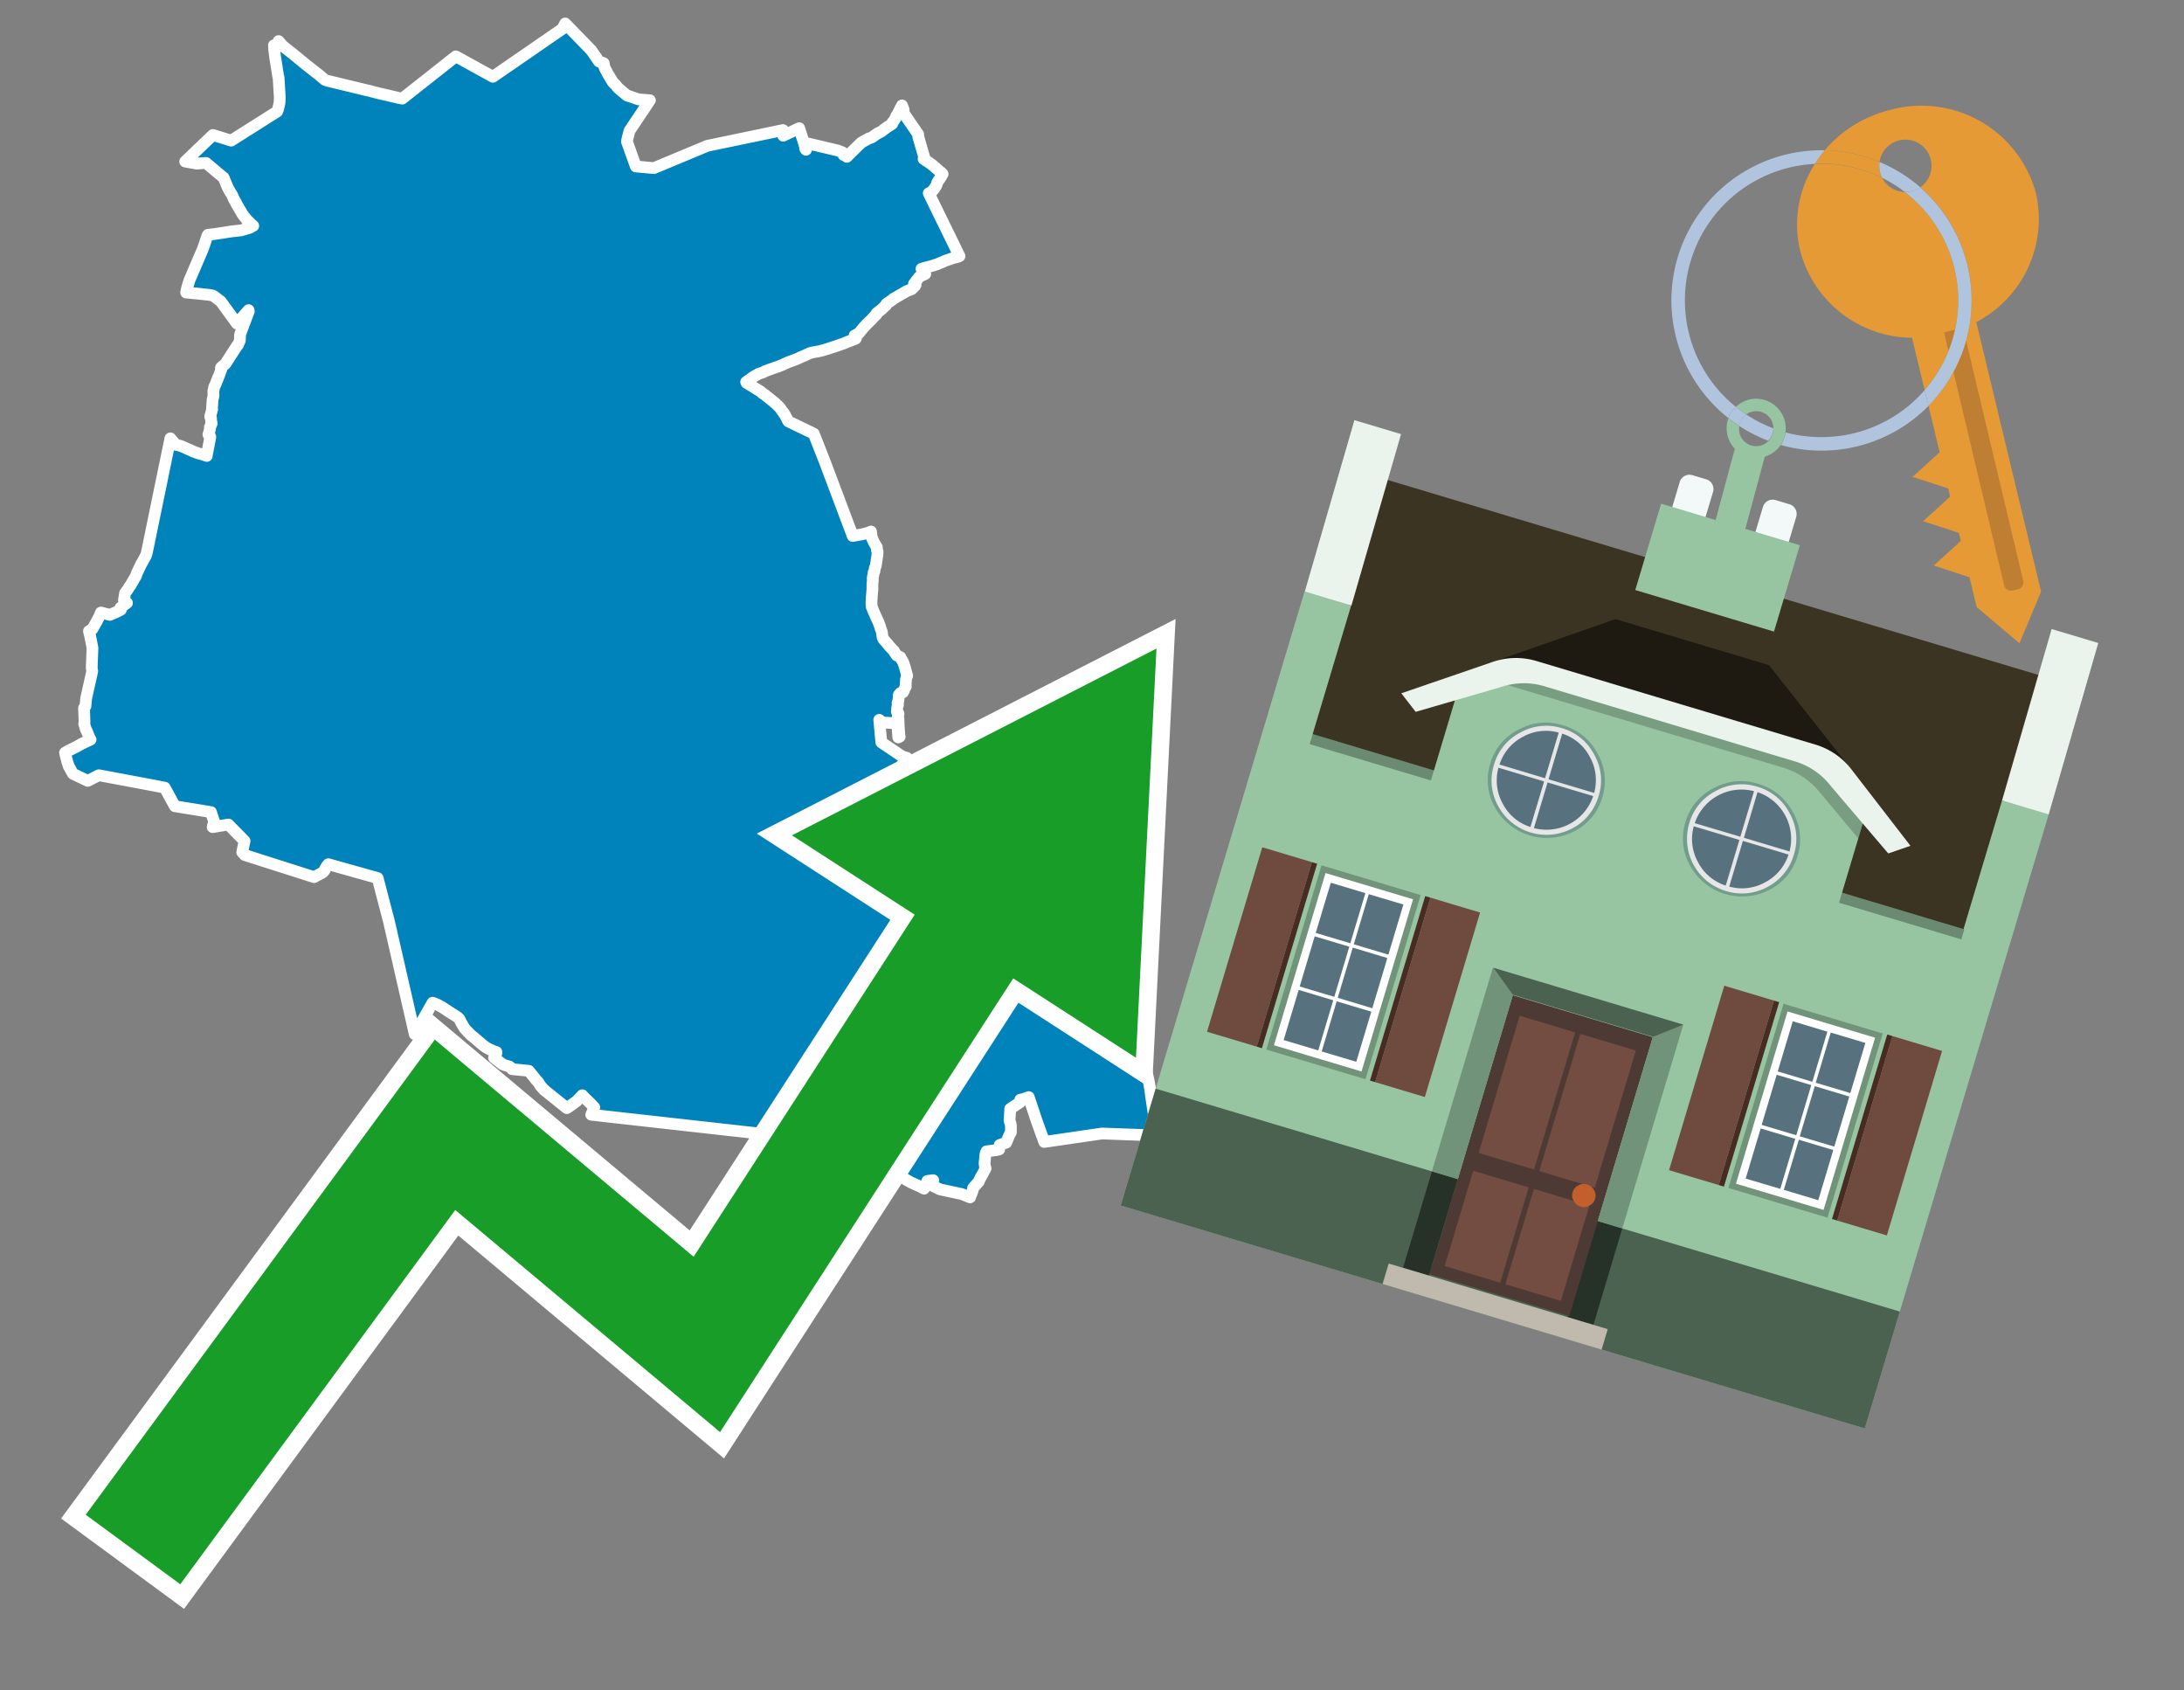 <svg id="Text" xmlns="http://www.w3.org/2000/svg" width="93.05" height="72" viewBox="0 0 93.05 72"><rect x="0" y="0" width="93.05" height="72" fill="#808080" stroke="none"/><polygon points="12.52,2.33 12.81,2.57 12.91,2.65 12.99,2.72 13.08,2.79 13.12,2.82 13.45,3.08 13.58,3.18 13.84,3.4 13.95,3.44 15.44,3.8 15.6,3.84 15.74,3.87 16.12,3.97 16.43,4.04 16.98,4.17 17.14,4.2 19.42,2.4 21,3.27 23.96,1.23 24.08,1 25.19,2.14 25.52,2.62 25.72,2.69 25.75,2.85 25.77,2.9 25.79,2.95 25.85,3.05 25.88,3.12 26.11,3.5 26.23,3.62 26.3,3.71 26.33,3.74 26.36,3.77 26.56,3.94 26.72,4.07 26.85,4.11 27.19,4.23 27.69,4.27 26.82,5.57 26.74,5.88 26.71,6.03 27.09,7.09 27.86,7.16 30.14,6.21 33.36,5.54 33.37,5.78 34.05,5.46 34.3,6.24 34.33,6.27 34.3,6.31 34.31,6.34 34.34,6.38 34.42,6.17 34.4,6.14 34.42,6.11 35.69,6.41 35.9,6.49 35.92,6.54 35.93,6.57 35.94,6.6 36.05,6.65 36.08,6.68 36.3,6.46 36.7,6.07 36.92,5.95 36.99,5.91 37.15,5.85 37.39,5.68 37.46,5.65 37.55,5.6 37.67,5.51 37.82,5.4 37.89,5.36 37.96,5.31 38.01,5.28 38.02,5.25 38.02,5.22 38.06,5.17 38.09,5.14 38.11,5.1 38.14,5.05 38.17,5.01 38.18,4.95 38.23,4.88 38.28,4.79 38.37,4.6 38.4,4.55 38.43,4.49 38.5,4.67 38.5,4.72 38.5,4.82 39.12,5.72 39.12,5.81 39.38,6.71 39.35,6.77 39.39,6.8 39.56,6.91 39.7,7.01 39.76,7.06 39.98,7.25 40.06,7.32 40.1,7.35 40.16,7.41 40.09,7.54 39.97,7.71 39.92,7.8 39.91,7.86 39.88,7.92 39.85,7.97 39.78,8.07 39.69,8.17 39.66,8.2 39.57,8.23 39.94,8.99 40.88,10.91 40.81,10.94 40.58,11 40.44,11.05 40.29,11.1 40.22,11.13 40.16,11.16 40.08,11.19 40.01,11.22 39.94,11.25 39.85,11.28 39.76,11.31 39.65,11.34 39.55,11.37 39.42,11.4 39.26,11.45 39.29,11.48 39.32,11.52 39.35,11.57 39.38,11.61 39.4,11.64 39.42,11.67 39.17,11.79 38.94,12.09 39.01,12.13 38.98,12.18 38.93,12.23 38.84,12.32 38.76,12.35 38.63,12.4 38.06,12.73 38.02,12.77 37.77,12.94 37.75,13 37.69,13.05 37.66,13.08 37.63,13.11 37.57,13.17 37.35,13.34 37.35,13.38 37.32,13.41 37.29,13.44 37.25,13.48 37.2,13.53 37.17,13.56 37.15,13.59 37.07,13.67 37.03,13.7 37,13.74 36.92,13.81 36.89,13.85 36.85,13.89 36.82,13.92 36.78,13.96 36.76,13.99 36.72,14.04 36.66,14.11 36.62,14.16 36.59,14.2 36.41,14.29 36.43,14.34 36.47,14.4 36.45,14.43 36.35,14.47 36.19,14.53 36.11,14.56 35.97,14.62 35.57,14.76 35.47,14.79 35.29,14.85 35.13,14.9 35.02,14.93 34.9,14.96 34.62,15.01 34.51,15.04 34.44,15.07 34.29,15.14 34.12,15.21 34.02,15.26 33.9,15.31 33.74,15.37 33.55,15.44 33.36,15.53 33.16,15.61 32.73,15.76 32.6,15.81 32.51,15.86 32.3,15.93 32.26,15.96 32.18,16 32.07,16.07 31.89,16.2 31.79,16.27 31.81,16.31 31.88,16.35 32.12,16.5 32.41,16.68 32.5,16.76 32.58,16.81 32.89,17.06 33.06,17.2 33.2,17.34 33.23,17.37 33.31,17.49 33.38,17.57 33.39,17.6 33.43,17.65 33.55,17.88 33.57,17.92 33.59,17.95 34.67,18.47 35.15,19.69 36.33,22.83 36.54,22.79 36.72,22.76 36.92,22.71 37.01,22.68 37.11,22.64 37.14,22.9 37.17,22.94 37.18,22.98 37.22,23.07 37.25,23.13 37.28,23.18 37.3,23.22 37.32,23.25 37.34,23.28 37.36,23.32 37.36,23.36 37.36,23.39 37.36,23.43 37.38,23.46 37.39,23.51 37.38,23.64 37.37,23.72 37.36,23.76 37.36,23.8 37.35,23.84 37.33,23.98 37.31,24.11 37.27,24.2 37.27,24.24 37.26,24.27 37.26,24.32 37.24,24.35 37.22,24.39 37.21,24.49 37.19,24.57 37.18,24.65 37.19,24.7 37.18,24.79 37.17,24.88 37.17,24.97 37.17,25.04 37.17,25.14 37.16,25.18 37.16,25.22 37.14,25.44 37.14,25.49 37.13,25.6 37.13,25.74 37.14,25.8 37.14,25.85 37.18,25.94 37.2,26 37.37,26.38 37.4,26.44 37.44,26.53 37.45,26.57 37.49,26.67 37.5,26.7 37.51,26.75 37.57,26.91 37.6,27.13 37.62,27.18 37.63,27.21 37.66,27.25 37.81,27.42 37.88,27.51 38.01,27.65 38.04,27.68 38.09,27.73 38.11,27.78 38.14,27.82 38.18,27.88 38.21,27.92 38.36,27.99 38.37,28.02 38.47,28.19 38.5,28.26 38.51,28.29 38.56,28.45 38.63,28.71 38.65,28.78 38.64,28.82 38.62,28.86 38.61,28.9 38.6,28.93 38.6,28.97 38.59,29.07 38.59,29.16 38.59,29.22 38.59,29.25 38.56,29.28 38.55,29.32 38.53,29.35 38.52,29.38 38.51,29.42 38.48,29.45 38.47,29.49 38.36,29.52 38.33,29.56 38.3,29.59 38.29,29.62 38.29,29.67 38.29,29.71 38.28,29.8 38.27,29.86 38.26,29.9 38.24,29.93 38.24,29.96 38.25,29.99 38.26,30.02 38.25,30.05 38.23,30.11 38.22,30.2 38.22,30.24 38.21,30.31 38.25,30.34 38.27,30.37 38.28,30.4 38.28,30.43 38.26,30.46 38.25,30.49 38.25,30.52 38.27,30.57 38.28,30.62 38.29,30.93 38.32,31.32 38.32,31.35 38.33,31.38 38.27,31.41 38.25,31.11 38.24,30.88 38.21,30.81 37.58,30.77 37.46,30.66 37.55,31.62 38.44,32.22 38.64,32.28 37.85,33.41 37.35,34.81 36.61,35.32 35.81,35.72 35.89,35.76 36.06,35.85 36.15,35.91 36.32,36.02 36.52,36.15 36.58,36.18 36.65,36.21 37.28,36.24 37.35,36.27 37.28,36.39 37.18,36.53 37.13,36.61 37.22,36.49 37.51,36.09 37.58,36.06 37.85,35.68 37.99,35.49 38.07,35.36 38.12,35.29 38.2,35.15 38.21,35.09 38.23,35.02 38.28,34.96 38.34,34.88 38.57,34.56 38.75,34.3 38.85,34.16 39.16,33.72 39.21,33.62 39.41,33.34 39.44,33.3 39.51,33.23 39.54,33.17 39.56,33.13 39.59,33.1 39.66,32.99 39.71,32.9 39.78,32.8 39.8,32.76 39.87,32.68 40.11,32.71 40.18,32.83 40.88,32.65 41.1,32.87 41.14,33.05 41.08,33.2 41.05,33.37 41.12,33.52 41.16,33.59 41.23,33.66 41.25,33.69 41.29,33.77 41.35,33.95 41.37,34 41.39,34.04 41.41,34.08 41.47,34.21 41.52,34.38 41.53,34.41 41.57,34.44 41.79,34.27 41.91,34.13 42.14,33.87 42.23,33.82 42.29,33.9 42.74,34.63 42.75,34.66 42.8,34.77 43.37,35.26 43.88,34.93 44.05,35.05 44.16,35.18 44.57,34.51 44.86,34.48 45.15,34.69 45.21,34.73 45.45,34.85 45.88,34.24 46.69,35.4 46.7,35.43 46.74,35.61 46.89,36.56 46.91,36.68 46.92,36.72 46.93,36.78 46.93,36.96 46.92,37.13 46.92,37.25 46.92,37.3 46.91,37.43 46.91,37.5 46.9,37.53 46.89,37.61 46.88,37.74 46.87,37.77 46.84,37.97 46.83,38.08 46.83,38.16 46.82,38.29 46.81,38.37 46.81,38.41 46.8,38.53 46.8,38.6 46.8,38.68 46.8,38.73 46.8,38.88 46.8,39.03 46.8,39.13 46.82,39.66 46.83,39.77 46.84,39.8 46.85,39.85 46.86,39.95 46.88,40.02 46.99,40.45 47.02,40.55 47.16,41.06 47.18,41.09 47.25,41.29 47.3,41.45 47.31,41.48 47.38,41.68 47.4,41.73 47.43,41.81 47.44,41.84 47.5,41.96 47.6,42.25 47.66,42.41 47.7,42.53 47.73,42.61 47.74,42.65 47.75,42.68 47.9,43.03 47.95,43.15 47.99,43.25 48.21,43.85 48.24,43.92 48.39,44.3 48.41,44.38 48.44,44.46 48.54,44.75 48.61,44.91 48.64,44.99 48.67,45.08 48.72,45.2 48.74,45.29 48.8,45.46 48.83,45.58 48.89,45.81 48.96,46.14 49.03,46.57 49.03,46.61 49.24,48.02 49.15,48.36 46.95,48.28 44.49,48.64 44.47,48.58 44.44,48.5 44.17,47.75 43.83,46.73 43.75,46.76 43.6,46.81 43.47,46.84 43.46,46.95 43.04,47.23 43.04,47.3 43.03,47.44 43.01,47.72 43.03,47.79 43.05,47.83 43.07,47.96 43.07,48.13 43.07,48.19 43.07,48.23 43.01,48.33 42.87,48.67 42.59,48.77 42.58,48.88 42.57,48.96 42.44,48.99 42.03,49.04 42,49.11 41.99,49.14 41.98,49.21 41.97,49.29 41.97,49.32 41.96,49.44 41.95,49.5 41.95,49.53 41.95,49.59 41.97,49.7 41.99,49.77 41.91,49.92 41.87,50 41.77,50.17 41.76,50.2 41.74,50.23 41.7,50.33 41.46,50.6 41.44,50.71 41.43,50.74 41.42,50.77 41.37,50.89 41.35,50.93 41.33,51 40.98,50.86 40.05,50.66 39.76,50.52 39.73,50.4 39.76,50.27 39.51,50.3 39.37,50.63 39.22,50.55 38.8,50.36 38.42,50.14 38.31,50.07 38.17,49.97 37.58,49.65 37.29,49.56 36.57,49.24 36.06,49.17 34.85,48.85 34.43,48.4 34.25,48.43 34.15,48.55 34.04,48.47 25.19,47.48 25.32,47.17 25.17,47.01 24.84,46.69 24.81,46.65 24.6,46.87 24.57,46.9 24.24,47.14 24.15,47.2 23.18,46.42 23.02,46.24 22.93,46.09 22.89,46.05 22.86,46.02 22.75,45.88 22.53,45.61 21.82,45.54 21.78,45.49 21.71,45.43 21.48,45.36 21.41,45.33 21.05,45.05 21.15,44.85 21.15,44.81 21.05,44.78 20.85,44.69 20.75,44.64 20.66,44.58 20.58,44.52 20.17,44.17 20.09,44.11 19.93,43.95 19.8,43.81 19.72,43.68 19.65,43.56 19.61,43.48 19.6,43.45 19.57,43.4 19.52,43.35 19.47,43.31 19.3,43.2 19.11,43.08 18.82,42.89 18.71,42.83 18.66,42.8 18.59,42.77 18.52,42.74 18.43,42.71 17.67,44.05 16.57,39.24 16.53,39.09 16.09,37.4 13.99,36.81 13.94,36.87 13.91,36.91 13.86,36.99 13.85,37.02 13.83,37.07 13.75,37.16 13.38,37.36 10.43,36.42 10.32,36.3 10.42,35.82 9.73,35.12 9.06,35.23 9.12,34.99 8.99,34.59 7.45,34.34 7.02,33.55 6.56,33.46 4.21,33.02 3.74,33.26 3.11,32.96 2.92,32.62 2.91,32.57 2.87,32.46 2.84,32.34 2.8,32.19 2.77,32.06 2.82,32.03 2.91,31.98 3.09,31.89 3.31,31.78 3.41,31.72 3.48,31.68 3.55,31.65 3.72,31.57 3.86,31.5 3.84,31.47 3.82,31.44 3.71,31.17 3.7,31.14 3.66,31.07 3.59,30.84 3.6,30.74 3.6,30.7 3.58,30.16 3.64,30.08 3.67,29.75 3.93,28.59 3.92,28.53 3.91,28.48 3.91,28.36 3.94,27.6 3.84,27.09 3.83,27.05 3.81,26.97 3.79,26.88 3.94,26.79 4.12,26.47 4.25,26.22 4.28,26.14 4.3,26.09 4.68,26.19 5.02,26.04 5.15,25.97 5.13,25.89 5.41,25.68 5.38,25.65 5.28,25.56 5.33,25.26 5.45,25.1 5.5,25.01 5.56,24.93 5.8,24.52 5.81,24.46 5.99,24.08 6.01,24.04 6.09,23.9 6.21,23.68 6.25,23.57 7.26,18.67 7.29,18.71 7.34,18.77 7.36,18.8 7.44,18.88 7.46,18.94 7.65,18.98 7.74,19.01 7.88,19.07 7.98,19.12 8.08,19.16 8.21,19.22 8.31,19.26 8.48,19.32 8.61,19.35 8.81,19.42 8.81,19.39 8.85,19.19 8.96,18.62 8.95,18.58 8.92,18.55 8.88,18.51 8.9,18.44 8.93,18.34 8.95,18.25 8.94,18.2 8.98,18.12 9.01,18.07 9.02,18.02 9,17.99 8.99,17.81 8.96,17.76 8.96,17.72 9.04,17.44 9.03,17.41 9.06,17 9.07,16.96 9.08,16.93 9.1,16.84 9.09,16.73 9.09,16.65 9.1,16.62 9.11,16.57 9.13,16.47 9.17,16.4 9.26,16.17 9.28,16.14 9.28,16.11 9.32,16.03 9.43,15.73 9.41,15.68 9.42,15.65 9.61,15.49 9.66,15.41 10.04,14.82 10.1,14.73 10.14,14.69 10.22,14.5 10.23,14.24 10.6,13.26 10.59,13.21 10.09,13.78 9.41,12.84 9.12,12.62 9.07,12.59 8.92,12.56 8.46,12.51 7.93,12.46 7.97,12.27 8.07,11.94 8.62,10.66 8.7,10.45 8.77,10.23 8.81,10.11 8.84,10.03 8.86,10 9.13,9.97 9.53,9.91 9.84,9.86 10.28,9.81 10.59,9.72 10.67,9.69 10.71,9.66 10.79,9.62 10.69,9.53 10.64,9.49 10.6,9.44 10.53,9.38 10.5,9.34 10.47,9.3 10.35,9.15 10.33,9.12 10.31,9.09 10.28,9.03 10.2,8.9 10.08,8.69 10.06,8.65 10.01,8.55 9.98,8.51 9.89,8.31 9.78,8.13 9.71,8 9.6,7.74 9.53,7.57 9.3,7.38 8.78,6.94 8.38,6.97 7.89,6.88 9.07,5.75 9.85,5.99 11.81,4.75 11.85,4.64 11.91,4.37 11.92,4.14 11.87,3.33 11.87,3.3 11.85,3.24 11.81,2.99 11.74,2.54 11.73,2.49 11.68,2.1 11.68,2.01 11.67,1.93 11.8,1.9 11.83,1.87 11.84,1.83 11.85,1.8 11.87,1.75 12.05,1.96 " fill="#0083ba" stroke="#fff" stroke-linejoin="round" stroke-width="0.5"/><polygon points="49.272 27.624 33.741 35.58 38.97 38.959 29.553 53.529 18.525 44.281 3.652 64.518 7.681 67.479 19.396 51.538 30.678 60.999 43.169 41.673 48.398 45.053 49.272 27.624" fill="none" stroke="#fff" stroke-miterlimit="10" stroke-width="1.5"/><polygon points="49.272 27.624 33.741 35.58 38.97 38.959 29.553 53.529 18.525 44.281 3.652 64.518 7.681 67.479 19.396 51.538 30.678 60.999 43.169 41.673 48.398 45.053 49.272 27.624" fill="#179d28"/><path d="M80.19,7.577a1.16,1.16,0,0,1-.094-.251,1.114,1.114,0,0,1-.018-.429A6.367,6.367,0,0,0,77.743,6.4a5.269,5.269,0,0,0-.423.577c.1,0,.192-.007.288-.007A5.794,5.794,0,0,1,80.19,7.577Z" fill="#e69a35"/><path d="M77.608,6.4A6.394,6.394,0,0,0,73.64,17.81a1.26,1.26,0,0,1,.317-.48A5.821,5.821,0,0,1,77.32,6.981a5.269,5.269,0,0,1,.423-.577Z" fill="#b0c4de"/><path d="M84.2,13.72a4.962,4.962,0,0,0,2.545-5.48,5.047,5.047,0,0,0-6.179-3.566A5.322,5.322,0,0,0,77.743,6.4a6.367,6.367,0,0,1,2.335.493,1.114,1.114,0,1,1,1.736,1.084,6.392,6.392,0,0,1,.347,9.3l.479,1.985-.438.4-.716.648.92.3.6.2.082.341-.438.4-.716.648.92.3.605.2.082.341-.438.4-.716.649.92.3.605.2.307,1.274,1.821,1.534.921-2.2Z" fill="#e69a35"/><path d="M81.154,8.179a1.115,1.115,0,0,1-.964-.6,5.794,5.794,0,0,0-2.582-.6c-.1,0-.192,0-.288.007a4.783,4.783,0,0,0-.625,3.685,4.962,4.962,0,0,0,4.765,3.715L82,16.617a5.82,5.82,0,0,0-.846-8.438Z" fill="#e69a35"/><path d="M74.1,18.142a6.386,6.386,0,0,0,1.232.63.73.73,0,0,0,.224-.527h0a5.783,5.783,0,0,1-1.159-.593A.733.733,0,0,0,74.1,18.142Z" fill="#b0c4de"/><path d="M74.4,17.652q-.228-.152-.44-.322a1.26,1.26,0,0,0-.317.48c.148.117.3.228.46.332A.733.733,0,0,1,74.4,17.652Z" fill="#b0c4de"/><path d="M74.824,16.984a1.257,1.257,0,0,0-.867.346c.141.114.288.222.44.322a.731.731,0,0,1,1.159.593h0a.732.732,0,1,1-1.463,0,.7.7,0,0,1,.007-.1c-.158-.1-.312-.215-.46-.332a1.258,1.258,0,0,0,.273,1.3l-.979,3.635,1.275.341.98-3.639a1.266,1.266,0,0,0,.681-.5,1.249,1.249,0,0,0,.2-.538,1.328,1.328,0,0,0,.012-.168A1.262,1.262,0,0,0,74.824,16.984Z" fill="#97c4a1"/><path d="M85.974,25.1l-.226.053a.3.3,0,0,1-.362-.223l-2.56-10.777.81-.193L86.2,24.736A.3.3,0,0,1,85.974,25.1Z" fill="#bf7f32"/><path d="M80.1,7.326a1.16,1.16,0,0,0,.094.251,5.833,5.833,0,0,1,.964.6,1.137,1.137,0,0,0,.287-.031,1.108,1.108,0,0,0,.373-.167A6.371,6.371,0,0,0,80.078,6.9,1.114,1.114,0,0,0,80.1,7.326Z" fill="#b0c4de"/><path d="M77.608,18.618a5.836,5.836,0,0,1-1.534-.2,1.24,1.24,0,0,1-.2.537,6.4,6.4,0,0,0,6.291-1.666L82,16.617A5.807,5.807,0,0,1,77.608,18.618Z" fill="#b0c4de"/><path d="M81.814,7.981a1.108,1.108,0,0,1-.373.167,1.137,1.137,0,0,1-.287.031A5.82,5.82,0,0,1,82,16.617l.161.667a6.392,6.392,0,0,0-.347-9.3Z" fill="#b0c4de"/><polygon points="83.79 39.753 55.78 31.364 58.988 20.404 86.964 28.783 83.79 39.753 83.79 39.753" fill="#3c3422" fill-rule="evenodd"/><polygon points="81.705 53.32 87.284 34.692 85.297 34.097 83.656 39.575 55.926 31.269 57.567 25.791 55.579 25.196 47.746 51.348 79.451 60.844 81.705 53.32" fill="#97c4a1" fill-rule="evenodd"/><rect x="69.522" y="21.148" width="0.444" height="28.983" transform="translate(15.592 92.226) rotate(-73.326)" opacity="0.3"/><polygon points="87.284 34.692 85.297 34.097 87.411 26.793 89.398 27.388 87.284 34.692 87.284 34.692" fill="#eaf3ec" fill-rule="evenodd"/><polygon points="57.578 25.794 55.591 25.199 57.705 17.896 59.692 18.491 57.578 25.794 57.578 25.794" fill="#eaf3ec" fill-rule="evenodd"/><polygon points="79.451 60.844 80.943 55.865 49.238 46.369 47.747 51.348 79.451 60.844 79.451 60.844" fill="#4c6251" fill-rule="evenodd"/><path d="M71.566,20.528l-.522,1.743,1.418.425.523-1.744a.432.432,0,0,0-.289-.536l-.593-.177A.431.431,0,0,0,71.566,20.528Z" fill="#f3f9f8" fill-rule="evenodd"/><path d="M75.111,21.589l-.522,1.743,1.418.425.522-1.743a.43.43,0,0,0-.289-.536l-.593-.178A.43.43,0,0,0,75.111,21.589Z" fill="#f3f9f8" fill-rule="evenodd"/><polygon points="75.368 28.329 68.829 26.37 63.807 28.121 78.733 32.591 75.368 28.329" fill="#1e1a11"/><polygon points="78.248 32.422 64.442 28.287 62.236 28.998 60.064 36.247 77.453 41.455 79.651 34.116 78.248 32.422" fill="#97c4a1"/><path d="M77.74,32.516S65.088,28.725,65,28.7l-.938.43,11.892,3.562a3.175,3.175,0,0,1,1.532,1l1.685,2.02.327-1.09Z" fill-rule="evenodd" opacity="0.2"/><path d="M77.35,31.716,65.458,28.154a3.041,3.041,0,0,0-1.854.037l-3.9,1.339.611.79,3.626-1.054a3.045,3.045,0,0,1,1.855-.037l10.673,3.2A3.028,3.028,0,0,1,78,33.477l2.45,2.874.945-.325-2.518-3.26A3.036,3.036,0,0,0,77.35,31.716Z" fill="#eaf3ec"/><polygon points="76.683 23.223 70.773 21.453 69.671 25.132 75.581 26.902 76.683 23.223 76.683 23.223" fill="#97c4a1" fill-rule="evenodd"/><g id="Symbol_9_0_Layer2_0_MEMBER_8_MEMBER_21_MEMBER_0_FILL" data-name="Symbol 9 0 Layer2 0 MEMBER 8 MEMBER 21 MEMBER 0 FILL"><path d="M66.584,30.892a2.39,2.39,0,0,0-1.891.189,2.317,2.317,0,0,0-1.2,1.448A2.345,2.345,0,0,0,63.7,34.4a2.528,2.528,0,0,0,3.367,1.008,2.339,2.339,0,0,0,1.2-1.447,2.313,2.313,0,0,0-.208-1.87A2.394,2.394,0,0,0,66.584,30.892Z" fill="#729d8c"/></g><g id="Symbol_9_0_Layer2_0_MEMBER_8_MEMBER_21_MEMBER_1_FILL" data-name="Symbol 9 0 Layer2 0 MEMBER 8 MEMBER 21 MEMBER 1 FILL"><path d="M66.547,31.016a2.241,2.241,0,0,0-1.769.185,2.213,2.213,0,0,0-1.127,1.376,2.239,2.239,0,0,0,.185,1.768,2.341,2.341,0,0,0,3.145.942,2.234,2.234,0,0,0,1.126-1.376,2.207,2.207,0,0,0-.185-1.768A2.237,2.237,0,0,0,66.547,31.016Z" fill="#e6e6e6"/></g><g id="Symbol_9_0_Layer2_0_MEMBER_8_MEMBER_21_MEMBER_2_MEMBER_0_FILL" data-name="Symbol 9 0 Layer2 0 MEMBER 8 MEMBER 21 MEMBER 2 MEMBER 0 FILL"><path d="M65.787,33.284,63.843,32.7a2.036,2.036,0,0,0,.186,1.539,2.015,2.015,0,0,0,1.175.986Z" fill="#58717f"/></g><g id="Symbol_9_0_Layer2_0_MEMBER_8_MEMBER_21_MEMBER_2_MEMBER_1_FILL" data-name="Symbol 9 0 Layer2 0 MEMBER 8 MEMBER 21 MEMBER 2 MEMBER 1 FILL"><path d="M65.827,33.148l.582-1.944a2.01,2.01,0,0,0-1.523.178,2.037,2.037,0,0,0-1,1.183Z" fill="#58717f"/></g><g id="Symbol_9_0_Layer2_0_MEMBER_8_MEMBER_21_MEMBER_2_MEMBER_2_FILL" data-name="Symbol 9 0 Layer2 0 MEMBER 8 MEMBER 21 MEMBER 2 MEMBER 2 FILL"><path d="M67.878,33.91l-1.943-.582-.582,1.944a2.1,2.1,0,0,0,2.525-1.362Z" fill="#58717f"/></g><g id="Symbol_9_0_Layer2_0_MEMBER_8_MEMBER_21_MEMBER_2_MEMBER_3_FILL" data-name="Symbol 9 0 Layer2 0 MEMBER 8 MEMBER 21 MEMBER 2 MEMBER 3 FILL"><path d="M66.558,31.249l-.582,1.943,1.943.582a2.031,2.031,0,0,0-.186-1.539A2.009,2.009,0,0,0,66.558,31.249Z" fill="#58717f"/></g><g id="Symbol_9_0_Layer2_0_MEMBER_8_MEMBER_21_MEMBER_0_FILL-2" data-name="Symbol 9 0 Layer2 0 MEMBER 8 MEMBER 21 MEMBER 0 FILL"><path d="M74.9,33.384a2.4,2.4,0,0,0-1.891.189,2.316,2.316,0,0,0-1.2,1.448,2.341,2.341,0,0,0,.209,1.87A2.527,2.527,0,0,0,75.387,37.9a2.345,2.345,0,0,0,1.2-1.447,2.314,2.314,0,0,0-.209-1.87A2.389,2.389,0,0,0,74.9,33.384Z" fill="#729d8c"/></g><g id="Symbol_9_0_Layer2_0_MEMBER_8_MEMBER_21_MEMBER_1_FILL-2" data-name="Symbol 9 0 Layer2 0 MEMBER 8 MEMBER 21 MEMBER 1 FILL"><path d="M74.867,33.508a2.239,2.239,0,0,0-1.768.185,2.21,2.21,0,0,0-1.127,1.376,2.316,2.316,0,0,0,1.564,2.883,2.261,2.261,0,0,0,1.765-.173A2.237,2.237,0,0,0,76.428,36.4a2.209,2.209,0,0,0-.185-1.769A2.239,2.239,0,0,0,74.867,33.508Z" fill="#e6e6e6"/></g><g id="Symbol_9_0_Layer2_0_MEMBER_8_MEMBER_21_MEMBER_2_MEMBER_0_FILL-2" data-name="Symbol 9 0 Layer2 0 MEMBER 8 MEMBER 21 MEMBER 2 MEMBER 0 FILL"><path d="M74.107,35.776l-1.943-.582a2.031,2.031,0,0,0,.186,1.539,2.009,2.009,0,0,0,1.175.986Z" fill="#58717f"/></g><g id="Symbol_9_0_Layer2_0_MEMBER_8_MEMBER_21_MEMBER_2_MEMBER_1_FILL-2" data-name="Symbol 9 0 Layer2 0 MEMBER 8 MEMBER 21 MEMBER 2 MEMBER 1 FILL"><path d="M74.148,35.64,74.73,33.7a2.1,2.1,0,0,0-2.525,1.362Z" fill="#58717f"/></g><g id="Symbol_9_0_Layer2_0_MEMBER_8_MEMBER_21_MEMBER_2_MEMBER_2_FILL-2" data-name="Symbol 9 0 Layer2 0 MEMBER 8 MEMBER 21 MEMBER 2 MEMBER 2 FILL"><path d="M76.2,36.4l-1.943-.582-.582,1.944a2.015,2.015,0,0,0,1.523-.178A2.036,2.036,0,0,0,76.2,36.4Z" fill="#58717f"/></g><g id="Symbol_9_0_Layer2_0_MEMBER_8_MEMBER_21_MEMBER_2_MEMBER_3_FILL-2" data-name="Symbol 9 0 Layer2 0 MEMBER 8 MEMBER 21 MEMBER 2 MEMBER 3 FILL"><path d="M74.879,33.741,74.3,35.684l1.943.582a2.1,2.1,0,0,0-1.361-2.525Z" fill="#58717f"/></g><polygon points="51.426 43.946 53.542 44.58 55.896 36.723 53.78 36.089 51.426 43.946 51.426 43.946" fill="#6e4a3f" fill-rule="evenodd"/><polygon points="53.542 44.58 53.764 44.647 56.117 36.789 55.896 36.723 53.542 44.58 53.542 44.58" fill="#482b22" fill-rule="evenodd"/><polygon points="60.706 46.726 58.59 46.092 60.943 38.235 63.059 38.868 60.706 46.726 60.706 46.726" fill="#6e4a3f" fill-rule="evenodd"/><polygon points="58.59 46.092 58.368 46.026 60.722 38.168 60.943 38.235 58.59 46.092 58.59 46.092" fill="#482b22" fill-rule="evenodd"/><rect x="53.146" y="39.209" width="8.19" height="4.408" transform="translate(1.145 84.365) rotate(-73.326)" fill="#719379"/><polygon points="60.205 38.304 56.474 37.187 54.277 44.522 58.008 45.639 60.205 38.304 60.205 38.304" fill="#fff" fill-rule="evenodd"/><path d="M59.792,38.527l-.64,2.136-1.474-.442.639-2.135,1.475.441Zm-1.621-.485-.64,2.136-1.474-.442L56.7,37.6l1.474.442Zm-2.158,1.84,1.475.441-.64,2.136-1.474-.441.639-2.136Zm-.683,2.282,1.474.441-.639,2.136L54.69,44.3l.64-2.135Zm.981,2.621.639-2.136,1.475.442-.64,2.135-1.474-.441Zm2.158-1.84L56.994,42.5l.64-2.136,1.474.442-.639,2.136Z" fill="#58717f" fill-rule="evenodd"/><polygon points="80.39 52.621 78.274 51.988 80.628 44.13 82.743 44.764 80.39 52.621 80.39 52.621" fill="#6e4a3f" fill-rule="evenodd"/><polygon points="78.274 51.988 78.053 51.921 80.406 44.064 80.628 44.13 78.274 51.988 78.274 51.988" fill="#482b22" fill-rule="evenodd"/><polygon points="71.111 49.842 73.227 50.476 75.58 42.619 73.464 41.985 71.111 49.842 71.111 49.842" fill="#6e4a3f" fill-rule="evenodd"/><polygon points="73.227 50.476 73.448 50.542 75.802 42.685 75.58 42.619 73.227 50.476 73.227 50.476" fill="#482b22" fill-rule="evenodd"/><rect x="72.83" y="45.105" width="8.19" height="4.408" transform="translate(9.534 107.426) rotate(-73.326)" fill="#719379"/><polygon points="76.159 43.083 79.889 44.2 77.692 51.535 73.962 50.418 76.159 43.083 76.159 43.083" fill="#fff" fill-rule="evenodd"/><path d="M76.381,43.5l1.475.442-.64,2.135-1.475-.441.64-2.136ZM78,43.981l1.474.442-.64,2.136-1.474-.442L78,43.981Zm.791,2.724-.64,2.135L76.679,48.4l.64-2.136,1.474.442Zm-.684,2.282-.639,2.135L76,50.68l.64-2.135,1.474.442Zm-2.26,1.65L74.375,50.2l.639-2.135,1.475.441-.64,2.136Zm-.791-2.724.64-2.135,1.474.441-.639,2.136-1.475-.442Z" fill="#58717f" fill-rule="evenodd"/><polygon points="67.888 56.431 69.118 52.323 68.019 51.994 66.789 56.102 67.888 56.431 67.888 56.431" fill="#263128" fill-rule="evenodd"/><polygon points="60.877 54.331 62.108 50.223 61.007 49.894 59.776 54.002 60.877 54.331 60.877 54.331" fill="#263128" fill-rule="evenodd"/><g id="Symbol_9_0_Layer2_0_MEMBER_8_MEMBER_12_MEMBER_0_FILL" data-name="Symbol 9 0 Layer2 0 MEMBER 8 MEMBER 12 MEMBER 0 FILL"><path d="M70.418,44.178l-5.965-1.786L60.9,54.27l5.964,1.786Z" fill="#4e3a34"/></g><g id="Symbol_9_0_Layer2_0_MEMBER_8_MEMBER_12_MEMBER_1_MEMBER_0_FILL" data-name="Symbol 9 0 Layer2 0 MEMBER 8 MEMBER 12 MEMBER 1 MEMBER 0 FILL"><path d="M65.358,49.815l1.75-5.843-2.363-.708L63,49.107Z" fill="#744d42"/></g><g id="Symbol_9_0_Layer2_0_MEMBER_8_MEMBER_12_MEMBER_1_MEMBER_1_FILL" data-name="Symbol 9 0 Layer2 0 MEMBER 8 MEMBER 12 MEMBER 1 MEMBER 1 FILL"><path d="M67.331,44.039l-1.75,5.842,2.364.708,1.75-5.842Z" fill="#744d42"/></g><g id="Symbol_9_0_Layer2_0_MEMBER_8_MEMBER_12_MEMBER_2_MEMBER_0_FILL" data-name="Symbol 9 0 Layer2 0 MEMBER 8 MEMBER 12 MEMBER 2 MEMBER 0 FILL"><path d="M63.915,54.633l1.215-4.058-2.363-.707-1.215,4.057Z" fill="#744d42"/></g><g id="Symbol_9_0_Layer2_0_MEMBER_8_MEMBER_12_MEMBER_2_MEMBER_1_FILL" data-name="Symbol 9 0 Layer2 0 MEMBER 8 MEMBER 12 MEMBER 2 MEMBER 1 FILL"><path d="M66.5,55.407l1.215-4.057-2.363-.708L64.138,54.7Z" fill="#744d42"/></g><g id="Symbol_9_0_Layer2_0_MEMBER_8_MEMBER_13_FILL" data-name="Symbol 9 0 Layer2 0 MEMBER 8 MEMBER 13 FILL"><path d="M67.959,51.058a.439.439,0,0,0-.045-.367.487.487,0,0,0-.669-.2.445.445,0,0,0-.239.282.457.457,0,0,0,.041.378.481.481,0,0,0,.293.242.459.459,0,0,0,.377-.042A.453.453,0,0,0,67.959,51.058Z" fill="#c35e2d"/></g><g id="Symbol_9_0_Layer2_0_MEMBER_8_MEMBER_14_FILL" data-name="Symbol 9 0 Layer2 0 MEMBER 8 MEMBER 14 FILL"><path d="M64.557,42.047l-.951-.833-2.6,8.68,1.1.329Z" fill="#719379"/></g><g id="Symbol_9_0_Layer2_0_MEMBER_8_MEMBER_15_FILL" data-name="Symbol 9 0 Layer2 0 MEMBER 8 MEMBER 15 FILL"><path d="M71.718,43.643l-1.2.19L68.072,52.01l1.046.313Z" fill="#719379"/></g><g id="Symbol_9_0_Layer2_0_MEMBER_8_MEMBER_16_FILL" data-name="Symbol 9 0 Layer2 0 MEMBER 8 MEMBER 16 FILL"><path d="M63.627,41.22l.836,1.156,5.961,1.786,1.294-.519Z" fill="#4c6251"/></g><polygon points="58.905 54.69 59.166 53.819 68.498 56.614 68.237 57.485 58.905 54.69 58.905 54.69" fill="#c0b9ad" fill-rule="evenodd"/></svg>